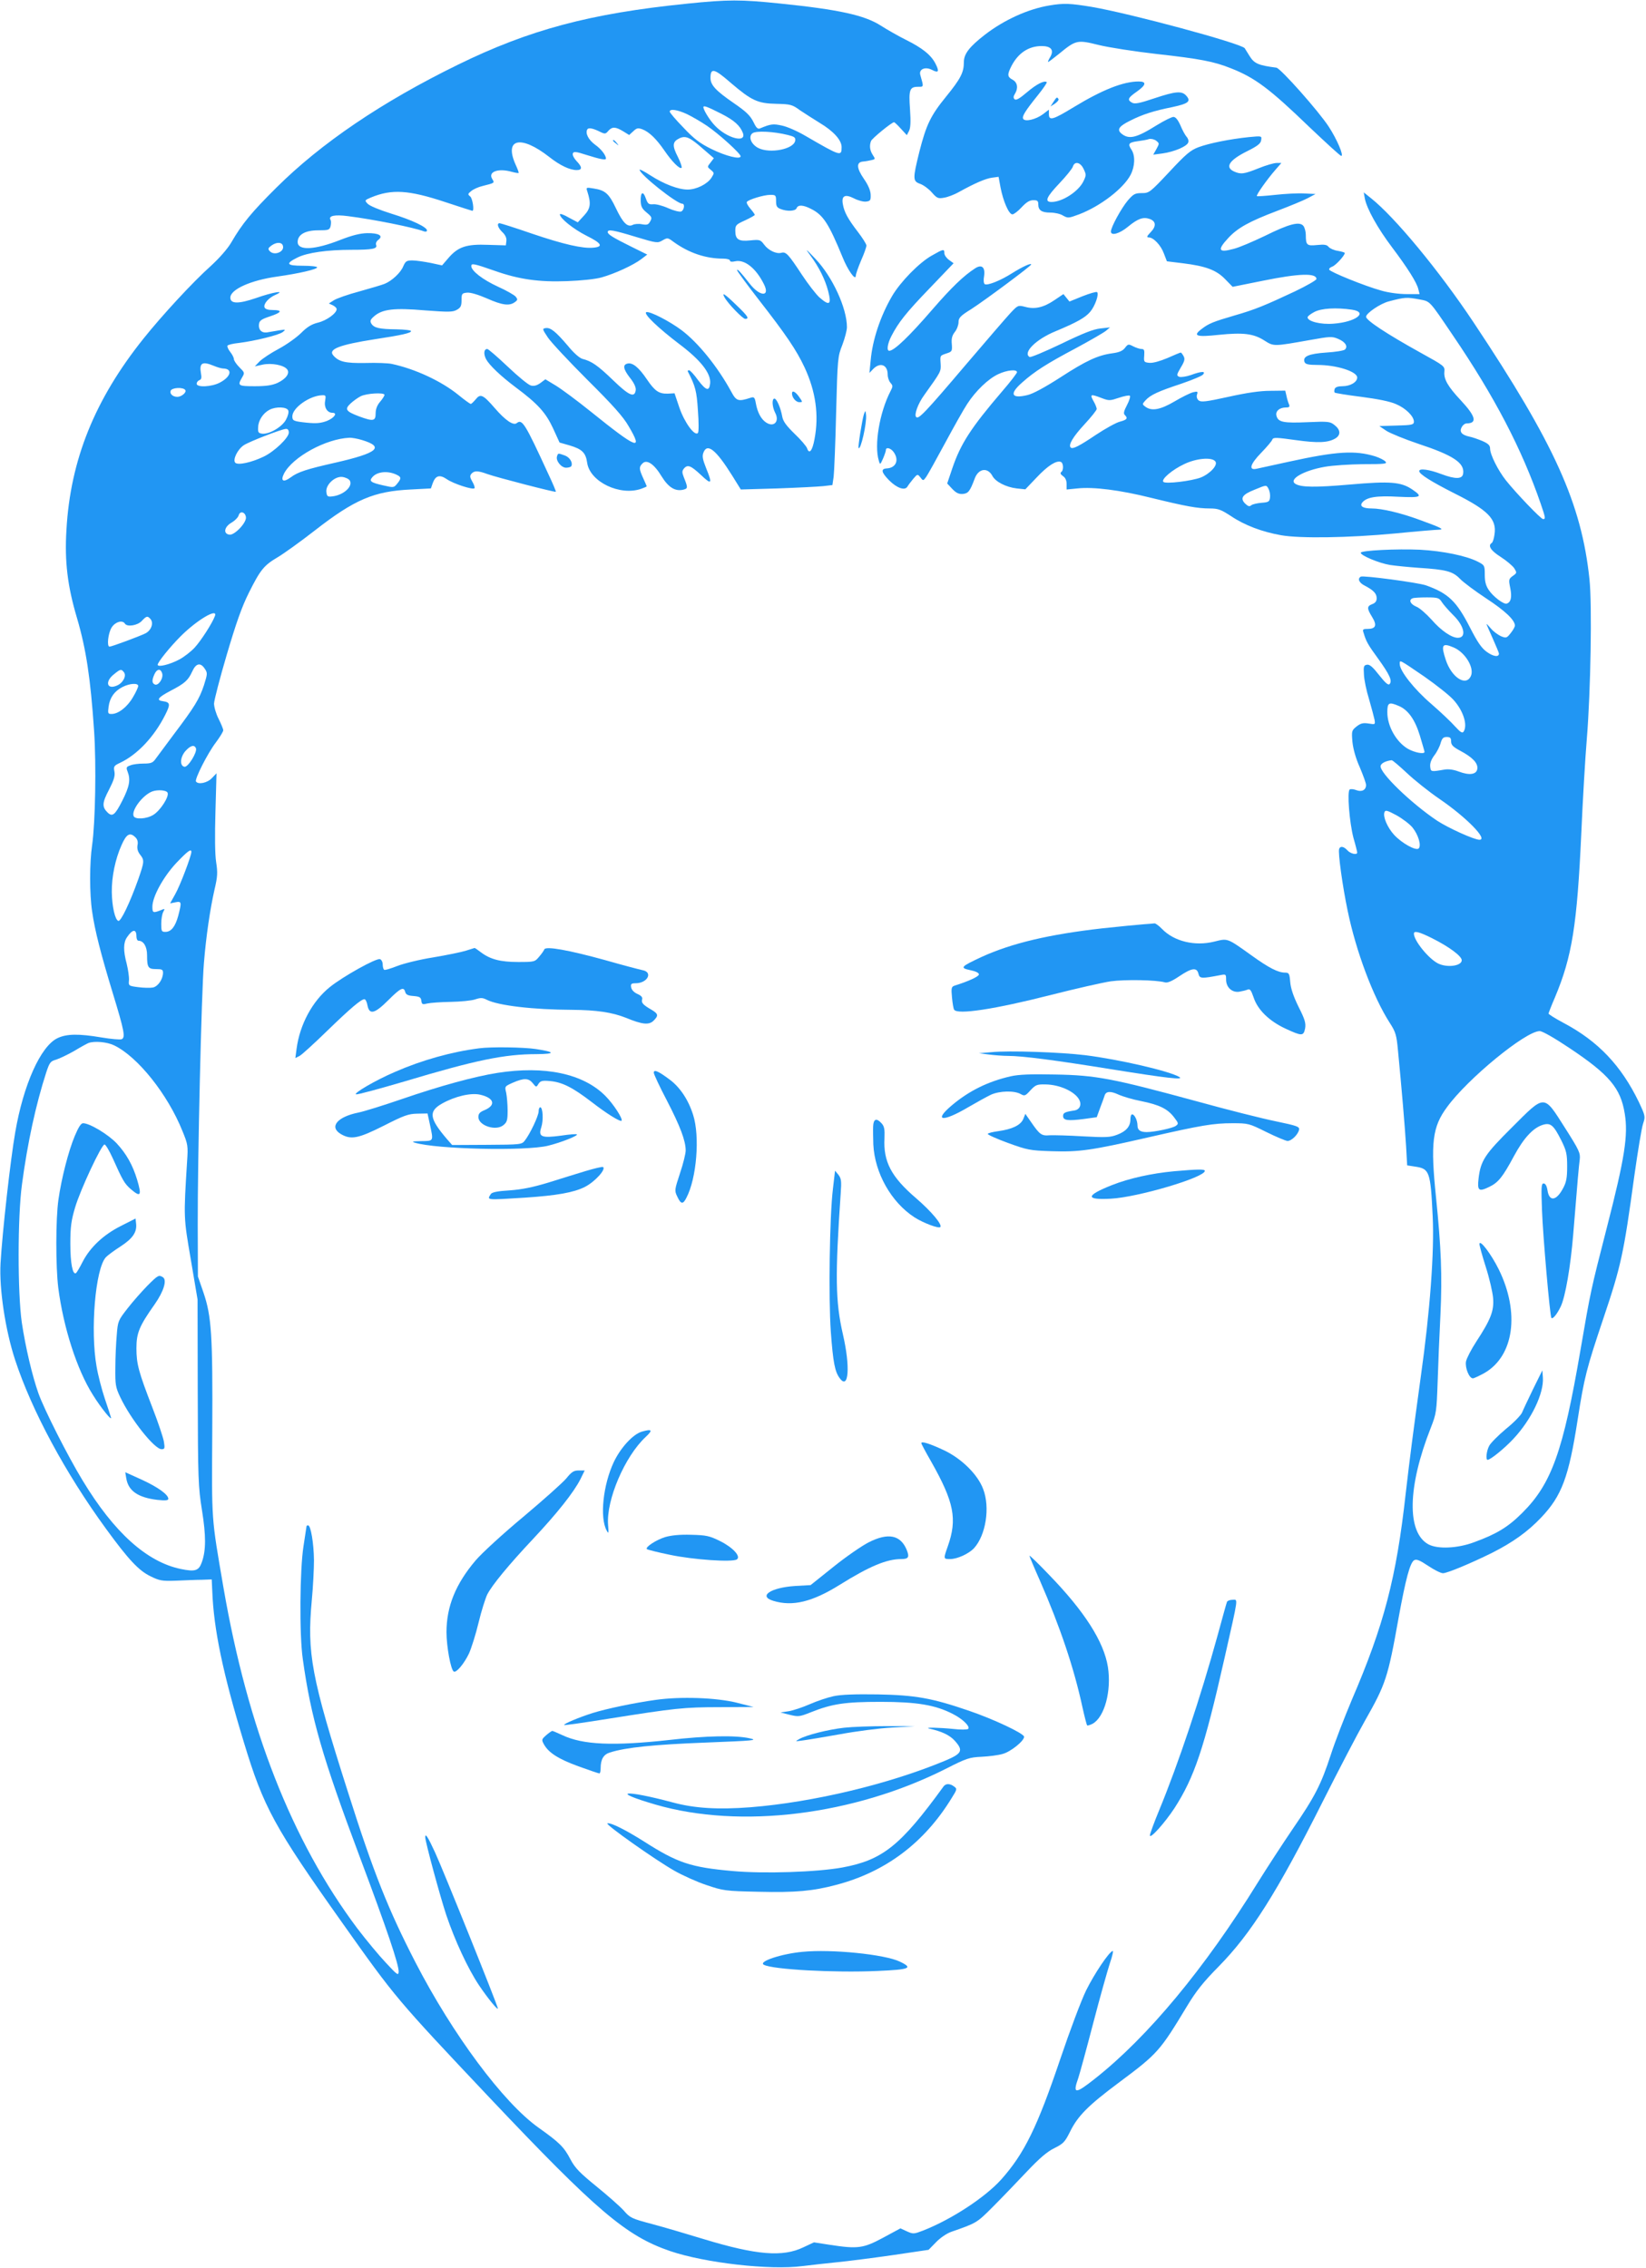 <?xml version="1.0" standalone="no"?>
<!DOCTYPE svg PUBLIC "-//W3C//DTD SVG 20010904//EN"
 "http://www.w3.org/TR/2001/REC-SVG-20010904/DTD/svg10.dtd">
<svg version="1.0" xmlns="http://www.w3.org/2000/svg"
 width="929pt" height="1280pt" viewBox="0 0 929 1280"
 preserveAspectRatio="xMidYMid meet">
<g transform="translate(0,1280) scale(0.1,-0.1)"
fill="#2196f3" stroke="none">
<path d="M3875 12779 c-544 -55 -888 -147 -1290 -344 -429 -210 -773 -443
-1026 -695 -138 -137 -192 -202 -254 -309 -21 -36 -67 -88 -116 -133 -100 -89
-276 -280 -379 -409 -276 -345 -413 -686 -435 -1080 -11 -178 6 -318 60 -499
51 -174 76 -338 96 -635 13 -193 7 -516 -11 -645 -15 -101 -15 -277 0 -375 15
-107 50 -242 116 -459 66 -216 73 -253 50 -262 -9 -3 -59 1 -112 10 -130 22
-198 21 -250 -4 -95 -46 -192 -263 -238 -531 -27 -154 -73 -565 -83 -740 -8
-144 27 -376 82 -544 94 -287 284 -640 514 -955 126 -173 184 -235 250 -267
51 -25 64 -28 146 -25 50 2 115 5 145 5 l55 2 3 -65 c8 -216 60 -465 178 -853
112 -370 172 -479 557 -1022 299 -422 304 -428 826 -981 610 -645 775 -785
1023 -870 197 -67 565 -109 746 -85 48 6 137 16 197 22 61 6 201 24 313 40
l203 30 42 43 c24 25 61 50 87 59 144 50 143 50 235 142 50 50 135 139 190
197 73 77 115 113 156 133 50 25 59 34 88 92 44 90 103 149 276 278 220 164
231 177 385 432 50 83 91 135 178 223 182 185 329 417 587 930 90 179 197 384
238 456 118 208 130 242 191 584 40 219 64 308 87 323 13 8 31 1 79 -31 34
-23 72 -42 84 -42 24 0 158 56 277 115 117 59 201 119 277 199 117 123 156
229 206 551 38 244 50 289 146 575 99 294 114 362 174 802 20 142 42 275 50
297 13 39 12 43 -25 122 -99 204 -229 342 -424 445 -47 25 -85 49 -85 53 0 3
16 45 36 91 97 231 125 407 149 930 8 184 22 423 31 530 22 268 30 758 15 900
-45 427 -196 762 -654 1450 -195 293 -446 596 -580 702 l-40 32 6 -34 c11 -58
73 -169 153 -275 88 -117 140 -199 149 -237 l7 -28 -74 0 c-42 0 -103 8 -143
20 -91 25 -288 105 -293 118 -2 6 6 13 17 17 19 6 71 63 71 77 0 3 -17 8 -39
12 -21 3 -44 13 -52 22 -10 13 -25 15 -65 11 -58 -6 -64 -1 -64 57 0 18 -6 40
-13 50 -21 28 -80 13 -219 -56 -67 -32 -146 -66 -176 -73 -85 -23 -93 -7 -31
60 54 59 120 95 278 155 71 27 149 59 173 72 l43 23 -65 3 c-36 2 -109 -2
-163 -8 -55 -6 -101 -9 -103 -7 -6 5 57 94 105 149 l33 38 -27 0 c-15 0 -60
-13 -102 -30 -82 -33 -100 -35 -138 -18 -53 24 -28 64 75 115 58 29 76 43 78
62 4 24 4 24 -70 17 -105 -11 -222 -34 -284 -57 -45 -17 -71 -39 -165 -140
-109 -116 -113 -119 -155 -119 -38 0 -47 -5 -79 -42 -36 -43 -95 -150 -95
-175 0 -26 49 -12 96 27 56 46 86 57 123 44 36 -13 38 -41 5 -75 -21 -22 -24
-29 -11 -29 27 0 69 -44 86 -91 l17 -44 90 -11 c129 -16 189 -38 239 -90 l42
-43 169 34 c206 42 304 45 304 10 0 -6 -55 -38 -122 -70 -166 -78 -226 -103
-338 -135 -123 -36 -148 -46 -188 -77 -52 -39 -31 -47 97 -33 138 14 196 7
257 -32 54 -34 50 -34 259 3 112 20 123 21 158 6 40 -17 56 -42 38 -60 -6 -6
-54 -14 -106 -17 -100 -7 -134 -22 -122 -54 5 -12 22 -16 74 -16 106 0 223
-37 223 -71 0 -26 -39 -49 -83 -49 -25 0 -40 -5 -44 -15 -3 -9 -3 -18 0 -21 3
-3 70 -14 150 -24 92 -12 163 -26 196 -41 55 -23 101 -69 101 -99 0 -17 -10
-20 -97 -22 l-98 -3 40 -27 c22 -14 103 -47 180 -73 197 -65 262 -108 253
-168 -4 -32 -43 -33 -123 -3 -68 26 -125 34 -125 17 0 -17 67 -59 197 -125
192 -96 241 -146 228 -232 -3 -24 -10 -46 -16 -49 -23 -15 -5 -43 50 -78 33
-21 67 -50 77 -64 16 -26 16 -27 -8 -44 -23 -17 -24 -21 -14 -69 10 -51 4 -79
-20 -87 -17 -6 -77 40 -101 76 -17 25 -23 48 -23 87 0 52 -1 54 -40 74 -65 33
-197 60 -325 67 -131 6 -335 -4 -335 -17 0 -16 104 -59 165 -69 33 -5 105 -12
160 -16 158 -10 194 -20 235 -62 19 -20 85 -69 147 -110 107 -70 163 -123 163
-154 0 -8 -11 -27 -24 -43 -22 -28 -25 -29 -55 -17 -17 8 -43 27 -56 43 -14
16 -25 28 -25 25 0 -2 16 -39 35 -81 19 -43 35 -81 35 -85 0 -22 -32 -17 -68
9 -30 21 -53 55 -96 139 -76 148 -122 192 -248 237 -47 16 -355 57 -368 49
-20 -12 -9 -35 23 -51 48 -25 67 -44 67 -71 0 -16 -8 -27 -25 -33 -31 -12 -31
-24 0 -74 28 -46 20 -66 -27 -66 -26 0 -29 -3 -22 -22 15 -50 24 -66 83 -147
64 -89 81 -125 63 -143 -7 -7 -25 9 -58 51 -35 45 -53 61 -68 59 -19 -3 -21
-9 -18 -55 1 -29 14 -92 29 -140 14 -49 28 -101 31 -116 4 -27 4 -27 -34 -21
-31 5 -45 1 -68 -17 -27 -22 -28 -25 -23 -86 4 -40 19 -94 42 -145 19 -45 35
-89 35 -99 0 -28 -24 -41 -55 -29 -15 6 -31 7 -37 4 -16 -10 -2 -186 21 -274
12 -41 21 -78 21 -82 0 -16 -38 -7 -55 12 -21 23 -41 26 -47 8 -7 -20 19 -210
48 -348 47 -229 144 -488 238 -634 33 -51 38 -68 46 -154 20 -205 40 -441 46
-543 l6 -107 45 -7 c81 -12 87 -27 99 -280 10 -198 -15 -537 -67 -905 -44
-321 -60 -443 -85 -658 -53 -479 -123 -745 -304 -1166 -42 -100 -96 -239 -119
-311 -55 -168 -89 -235 -216 -420 -57 -84 -145 -219 -196 -301 -299 -484 -621
-872 -919 -1107 -112 -89 -127 -88 -94 4 8 24 46 163 84 309 38 146 81 298 94
338 14 40 21 72 16 70 -22 -7 -104 -130 -150 -223 -27 -55 -92 -228 -145 -385
-131 -388 -204 -536 -334 -682 -92 -102 -280 -225 -440 -288 -52 -20 -57 -21
-92 -5 l-37 17 -98 -53 c-112 -60 -142 -64 -300 -40 l-90 14 -60 -28 c-116
-56 -265 -44 -561 46 -92 28 -223 67 -291 85 -117 31 -126 35 -162 77 -22 24
-91 85 -154 136 -92 75 -120 103 -145 150 -38 73 -63 97 -181 181 -199 141
-485 526 -696 935 -152 295 -236 505 -378 953 -210 658 -234 790 -206 1092 7
74 12 175 12 223 -1 96 -18 197 -33 197 -5 0 -9 -2 -9 -5 0 -2 -8 -53 -17
-112 -21 -132 -24 -501 -4 -638 46 -331 112 -558 321 -1115 156 -416 220 -606
220 -649 -1 -24 -8 -19 -71 49 -39 41 -112 129 -163 196 -369 493 -618 1129
-755 1924 -69 403 -66 362 -63 880 3 543 -4 651 -50 785 l-31 90 -1 290 c-1
368 21 1321 35 1480 12 150 35 305 60 415 17 72 18 95 9 153 -7 44 -8 149 -4
286 l6 216 -26 -27 c-26 -28 -78 -38 -90 -19 -8 13 66 160 113 221 22 30 41
60 41 68 0 7 -12 36 -26 64 -15 29 -26 68 -26 87 1 20 33 144 72 276 53 179
84 268 125 350 65 130 85 154 163 200 32 19 126 86 208 150 226 176 334 222
543 232 l113 6 10 29 c16 44 39 51 80 23 38 -26 146 -61 156 -51 3 4 -2 20
-12 37 -14 24 -15 33 -6 44 16 19 37 19 91 -1 53 -19 382 -104 386 -100 2 2
-17 47 -43 102 -131 285 -147 310 -177 286 -19 -16 -64 14 -126 86 -65 75 -80
81 -106 48 -12 -14 -24 -26 -28 -26 -4 0 -35 22 -69 50 -97 79 -246 148 -378
176 -19 4 -85 7 -147 5 -115 -2 -152 7 -183 44 -28 34 37 59 235 90 151 23
205 35 205 46 0 5 -37 9 -82 10 -97 1 -127 8 -142 32 -9 15 -6 23 16 42 46 40
113 48 286 33 134 -10 157 -10 180 3 22 12 27 22 27 55 0 36 2 39 31 42 19 2
62 -11 111 -32 87 -39 128 -44 158 -22 17 12 18 16 5 32 -8 9 -53 35 -100 56
-85 39 -150 89 -150 116 0 17 13 15 133 -27 136 -48 249 -64 407 -58 81 3 159
11 195 21 75 21 179 69 224 103 l34 26 -89 44 c-105 52 -134 70 -134 83 0 17
30 12 158 -27 119 -36 124 -36 151 -20 28 16 30 16 62 -8 87 -63 182 -95 281
-95 21 0 38 -5 38 -11 0 -7 11 -8 29 -4 53 12 117 -38 162 -128 38 -74 -22
-73 -80 2 -48 61 -70 86 -71 76 0 -5 55 -80 121 -165 155 -199 213 -284 260
-384 63 -136 82 -269 56 -405 -12 -66 -30 -88 -42 -51 -4 11 -35 48 -70 81
-47 46 -65 70 -70 97 -9 51 -32 102 -44 102 -16 0 -13 -47 4 -80 26 -49 -7
-84 -51 -55 -28 18 -49 57 -58 108 -6 34 -10 38 -29 32 -71 -23 -81 -20 -111
36 -76 139 -185 274 -279 345 -68 51 -179 108 -199 102 -20 -7 66 -89 187
-181 121 -91 178 -165 173 -221 -5 -47 -23 -41 -68 18 -22 31 -45 56 -51 56
-6 0 -9 -3 -7 -7 43 -83 50 -110 57 -221 5 -64 5 -121 0 -126 -18 -20 -75 58
-104 141 l-28 83 -36 -2 c-52 -2 -75 14 -121 82 -44 65 -79 94 -107 88 -30 -6
-26 -31 12 -80 24 -30 35 -55 33 -70 -6 -45 -37 -32 -127 55 -88 85 -122 108
-173 121 -16 4 -49 32 -83 74 -69 81 -98 104 -125 100 -20 -3 -20 -5 12 -53
18 -27 119 -135 224 -240 142 -141 202 -208 232 -261 84 -142 49 -129 -213 82
-77 62 -166 128 -199 148 l-58 35 -28 -21 c-20 -14 -36 -19 -54 -14 -14 3 -72
51 -130 106 -58 55 -110 100 -116 100 -19 0 -22 -27 -7 -57 19 -35 82 -95 167
-159 125 -93 170 -143 211 -231 l37 -81 56 -16 c71 -21 92 -41 100 -99 16
-107 185 -188 305 -146 17 6 31 12 31 14 0 1 -9 22 -20 46 -24 53 -24 63 -4
83 24 25 66 -3 108 -73 39 -63 77 -86 123 -75 26 7 26 11 2 71 -10 26 -10 34
0 47 21 26 39 19 97 -35 61 -58 66 -51 29 39 -19 48 -23 67 -15 87 21 56 70
18 162 -129 l49 -79 207 6 c114 4 230 10 259 13 l51 6 7 47 c3 25 10 188 14
361 8 308 9 317 35 383 14 37 26 82 26 100 0 108 -82 285 -177 385 -58 61 -61
63 -28 18 48 -65 82 -134 99 -199 20 -77 8 -86 -49 -36 -19 17 -64 75 -99 128
-77 117 -90 131 -116 124 -29 -8 -74 14 -98 47 -20 27 -25 28 -77 23 -66 -7
-85 5 -85 54 0 32 4 36 55 59 30 14 55 28 55 31 0 3 -11 19 -25 35 -14 16 -23
33 -20 38 8 13 96 40 132 40 31 0 33 -2 33 -35 0 -29 5 -37 26 -45 38 -15 84
-12 90 5 8 20 37 19 83 -5 67 -34 98 -81 176 -271 30 -75 74 -136 75 -106 0
10 14 49 30 87 17 38 30 75 30 84 0 8 -22 43 -49 78 -56 73 -76 110 -84 155
-9 48 12 59 63 33 23 -12 54 -20 68 -18 24 3 27 7 26 39 -1 23 -13 53 -38 89
-42 61 -44 94 -6 98 14 1 36 5 48 8 23 5 23 6 8 29 -17 26 -20 53 -10 79 6 15
117 106 130 106 3 0 20 -16 38 -36 l34 -37 12 23 c9 17 11 51 6 123 -8 111 -2
127 46 127 32 0 32 -3 12 67 -9 32 27 48 65 29 38 -20 44 -11 21 34 -25 50
-76 90 -169 136 -42 21 -105 57 -141 80 -91 58 -235 90 -568 124 -223 23 -290
23 -527 -1z m251 -448 c115 -98 150 -115 255 -117 81 -2 90 -4 135 -37 27 -18
77 -50 111 -71 77 -46 123 -97 123 -136 0 -54 -4 -53 -204 63 -44 26 -103 52
-132 58 -50 11 -63 10 -125 -16 -13 -5 -22 5 -38 39 -18 35 -41 57 -111 105
-100 69 -130 101 -130 141 0 59 21 54 116 -29z m-57 -172 c75 -38 108 -68 124
-110 21 -59 -92 -29 -159 43 -28 29 -64 87 -64 103 0 11 20 4 99 -36z m-192
-3 c29 -14 79 -43 113 -66 68 -46 190 -157 190 -172 0 -20 -84 1 -165 41 -65
32 -98 57 -158 121 -43 44 -77 84 -77 90 0 17 43 11 97 -14z m-486 -102 c23
-11 28 -10 42 7 22 25 41 24 84 -2 l34 -21 23 21 c20 19 27 20 52 11 38 -15
78 -53 124 -120 43 -63 87 -107 97 -97 3 4 -6 31 -21 61 -33 64 -31 86 8 105
36 17 59 7 136 -61 l59 -51 -19 -25 c-19 -24 -19 -24 2 -41 20 -17 20 -18 3
-45 -24 -36 -85 -66 -134 -66 -53 0 -134 31 -210 80 -34 22 -61 36 -61 32 0
-26 209 -192 241 -192 16 0 10 -38 -7 -44 -9 -3 -42 5 -73 19 -31 14 -69 24
-85 22 -25 -2 -30 3 -41 33 -15 44 -30 37 -29 -14 1 -31 7 -44 34 -66 29 -24
31 -29 20 -49 -10 -19 -17 -22 -46 -17 -18 4 -42 2 -52 -3 -30 -16 -56 10 -96
94 -39 82 -60 101 -125 111 -43 7 -44 7 -36 -17 22 -69 18 -96 -19 -136 l-35
-38 -51 27 c-27 16 -50 24 -50 18 0 -22 76 -83 151 -121 85 -42 96 -62 38 -67
-59 -6 -166 18 -346 79 -95 33 -178 59 -183 59 -18 0 -10 -26 15 -50 17 -16
25 -33 23 -50 l-3 -25 -100 3 c-122 5 -169 -11 -223 -73 l-37 -43 -65 14 c-36
7 -82 14 -102 14 -33 0 -39 -4 -52 -33 -14 -36 -65 -83 -105 -99 -14 -6 -79
-25 -143 -43 -64 -17 -129 -40 -144 -50 l-28 -18 22 -10 c12 -6 22 -15 22 -22
0 -23 -56 -64 -105 -76 -37 -9 -62 -25 -95 -58 -25 -25 -82 -66 -127 -90 -45
-24 -93 -56 -108 -71 l-27 -28 45 10 c50 10 117 -2 137 -26 18 -22 -5 -54 -53
-77 -31 -14 -65 -19 -129 -19 -94 0 -99 3 -72 49 16 27 15 28 -15 58 -17 17
-31 38 -31 46 0 8 -9 26 -21 41 -11 14 -18 30 -15 35 3 5 32 12 63 15 90 11
229 45 249 62 18 14 16 15 -16 10 -19 -3 -49 -8 -66 -11 -36 -8 -57 12 -52 47
2 18 15 27 61 42 67 22 74 36 17 36 -27 0 -43 5 -47 15 -7 20 23 54 62 71 63
28 -16 15 -109 -18 -99 -34 -146 -34 -146 2 0 46 114 98 265 119 121 17 225
41 225 52 0 5 -36 9 -81 9 -93 0 -100 12 -29 47 55 27 168 43 303 43 120 0
148 6 140 27 -4 9 2 22 12 29 31 23 3 39 -63 38 -40 -1 -84 -12 -151 -38 -144
-57 -241 -62 -241 -12 0 42 43 66 116 66 59 0 64 2 70 24 3 14 3 29 0 34 -15
24 22 32 98 22 143 -18 372 -64 429 -86 9 -3 17 -1 17 5 0 19 -84 59 -201 95
-67 21 -123 44 -134 56 -18 19 -17 20 18 35 118 49 213 43 421 -26 82 -27 150
-49 152 -49 12 0 1 70 -12 81 -15 12 -14 15 6 31 12 10 41 23 63 28 71 18 69
17 55 40 -25 41 35 62 111 40 19 -5 36 -8 38 -6 2 2 -6 23 -17 47 -66 147 29
169 190 43 61 -48 116 -74 155 -74 32 0 32 17 -1 51 -15 16 -24 34 -21 43 5
12 17 11 82 -10 73 -23 105 -29 105 -19 0 19 -28 55 -61 78 -38 28 -57 65 -44
87 7 11 33 6 76 -16z m1056 -16 c36 -9 44 -14 41 -32 -7 -48 -143 -75 -209
-41 -40 21 -57 64 -32 83 20 15 121 10 200 -10z m-2851 -623 c14 -36 -50 -62
-75 -31 -10 11 -7 17 11 30 28 20 57 20 64 1z m6415 -305 c62 -12 53 -2 187
-200 237 -348 392 -646 498 -954 27 -79 28 -86 13 -86 -12 0 -151 145 -210
219 -44 56 -89 145 -89 179 0 18 -10 28 -44 43 -24 10 -58 22 -75 25 -41 9
-56 27 -41 53 6 12 18 21 28 21 61 1 51 40 -33 130 -74 79 -97 120 -93 162 3
31 0 33 -134 107 -191 106 -308 183 -308 203 0 20 81 75 129 87 91 24 101 24
172 11z m-381 -58 c95 -14 22 -70 -104 -79 -72 -6 -146 13 -146 36 0 6 17 19
38 30 39 21 123 26 212 13z m-6423 -317 c19 -8 43 -15 52 -15 56 -1 45 -47
-19 -80 -46 -24 -130 -28 -130 -6 0 8 7 17 15 20 12 4 14 14 9 40 -10 58 8 68
73 41z m-161 -137 c8 -13 -22 -38 -45 -38 -26 0 -44 17 -38 34 7 19 72 22 83
4z m1124 -27 c0 -5 -11 -23 -25 -39 -17 -20 -25 -42 -25 -66 0 -43 -13 -46
-94 -16 -74 28 -82 40 -48 72 15 14 41 33 57 41 32 17 135 23 135 8z m-335
-34 c-7 -36 12 -67 41 -67 31 0 11 -29 -31 -46 -35 -13 -60 -15 -112 -10 -77
8 -83 11 -83 36 0 48 98 117 168 119 21 1 22 -2 17 -32z m-208 -54 c4 -9 -2
-32 -13 -52 -22 -41 -94 -83 -134 -79 -22 3 -25 8 -23 37 1 39 29 80 64 98 36
19 98 17 106 -4z m3 -125 c0 -29 -83 -108 -143 -136 -69 -33 -144 -49 -159
-34 -16 16 12 75 48 99 30 20 210 90 237 92 11 1 17 -6 17 -21z m414 -42 c128
-39 87 -73 -149 -127 -164 -37 -214 -53 -255 -84 -41 -30 -58 -20 -37 22 49
94 236 196 368 202 14 1 47 -5 73 -13z m199 -198 c22 -11 22 -20 -2 -49 -18
-22 -20 -22 -77 -9 -71 16 -82 24 -63 46 27 33 91 39 142 12z m-269 -30 c20
-33 -35 -83 -99 -90 -26 -3 -30 0 -33 25 -5 40 47 89 89 85 18 -2 37 -11 43
-20z m-586 -207 c5 -30 -64 -103 -93 -99 -36 5 -30 43 10 67 21 12 39 31 42
42 7 27 37 20 41 -10z m6750 -480 c9 -14 38 -47 63 -72 64 -62 78 -129 27
-129 -35 0 -94 40 -148 102 -30 33 -68 67 -87 74 -33 14 -44 38 -20 47 6 3 43
5 80 5 63 0 70 -3 85 -27z m-6925 -78 c-15 -41 -79 -140 -114 -178 -21 -23
-60 -53 -86 -67 -54 -29 -123 -46 -123 -30 0 14 69 100 130 161 92 92 211 162
193 114z m-363 -18 c18 -22 4 -63 -29 -80 -32 -16 -190 -75 -203 -75 -16 0 -8
76 12 108 20 32 61 44 75 22 12 -20 71 -11 95 15 27 29 33 30 50 10z m7353
-159 c68 -28 122 -120 97 -165 -29 -56 -108 -3 -140 94 -28 85 -21 98 43 71z
m-164 -165 c67 -47 142 -106 165 -132 55 -61 80 -141 57 -178 -7 -11 -17 -6
-48 28 -21 24 -81 81 -134 127 -97 83 -179 187 -179 226 0 25 -6 28 139 -71z
m-6883 44 c16 -24 15 -29 -5 -93 -26 -78 -53 -122 -170 -277 -47 -63 -94 -126
-104 -140 -15 -21 -26 -25 -67 -25 -27 0 -60 -4 -74 -10 -23 -8 -25 -12 -16
-35 18 -46 11 -84 -30 -165 -41 -81 -56 -93 -84 -65 -31 31 -29 55 9 127 28
55 35 78 31 102 -6 30 -3 34 31 50 98 46 193 147 255 270 31 61 29 72 -12 78
-40 5 -29 21 41 58 83 43 101 60 124 110 21 47 47 52 71 15z m-457 -19 c17
-20 -5 -62 -40 -76 -56 -24 -68 23 -16 64 37 30 41 31 56 12z m216 -6 c9 -27
-20 -71 -40 -64 -18 7 -19 24 -3 59 14 30 34 33 43 5z m-135 -72 c0 -7 -13
-36 -30 -64 -31 -54 -82 -94 -120 -94 -21 0 -22 3 -17 42 7 51 33 87 78 110
40 21 89 24 89 6z m7113 -112 c54 -22 93 -77 121 -169 14 -47 26 -88 26 -91 0
-15 -57 -4 -95 18 -65 39 -115 127 -115 206 0 54 9 59 63 36z m297 -201 c0
-20 11 -31 52 -53 68 -36 100 -69 96 -101 -4 -33 -44 -39 -105 -16 -29 11 -57
15 -81 11 -76 -13 -77 -13 -80 17 -2 19 6 40 23 63 15 19 31 51 36 70 8 27 15
34 34 34 20 0 25 -5 25 -25z m-7084 -39 c8 -22 -45 -108 -65 -104 -27 5 -25
52 4 87 29 33 52 40 61 17z m6833 -138 c42 -40 126 -107 186 -148 152 -104
275 -230 225 -230 -30 0 -175 66 -238 107 -148 99 -327 272 -320 310 3 15 29
28 62 32 5 1 43 -32 85 -71z m-6993 -113 c9 -22 -41 -100 -80 -124 -38 -24
-104 -28 -112 -7 -13 33 52 119 106 139 31 11 81 7 86 -8z m7027 -197 c32 -40
50 -101 34 -117 -15 -15 -96 30 -139 77 -38 42 -64 103 -54 128 5 13 16 10 68
-18 34 -19 75 -50 91 -70z m-7208 -55 c11 -11 15 -26 11 -44 -3 -18 1 -35 14
-52 26 -33 25 -40 -10 -141 -47 -132 -98 -238 -112 -234 -19 6 -36 83 -37 163
-1 87 20 187 55 265 28 64 48 74 79 43z m315 -82 c0 -22 -64 -191 -91 -238
l-29 -52 30 6 c35 7 36 2 16 -76 -17 -62 -40 -91 -73 -91 -21 0 -23 4 -23 46
0 25 5 55 11 66 10 19 9 20 -7 13 -50 -20 -54 -19 -54 17 0 56 61 168 135 247
64 67 85 83 85 62z m-310 -477 c0 -13 5 -24 12 -24 28 0 48 -33 48 -81 0 -70
6 -79 51 -79 33 0 39 -3 39 -20 0 -37 -28 -78 -57 -84 -16 -3 -53 -2 -83 2
-55 7 -55 8 -52 40 1 18 -5 59 -13 92 -20 75 -19 120 2 150 31 46 53 48 53 4z
m7313 -10 c96 -48 167 -101 167 -124 0 -33 -85 -44 -136 -17 -53 28 -134 128
-134 167 0 18 29 11 103 -26z m777 -621 c223 -149 287 -225 310 -369 20 -121
0 -250 -100 -639 -92 -359 -92 -358 -150 -696 -98 -572 -163 -754 -329 -919
-80 -80 -145 -119 -271 -165 -93 -35 -206 -40 -258 -12 -123 67 -118 325 13
657 32 82 33 92 39 260 3 96 10 269 16 384 10 218 4 369 -25 656 -32 309 -21
399 62 511 117 161 444 429 523 429 15 0 82 -38 170 -97z m-8217 17 c133 -63
304 -277 387 -485 30 -73 32 -83 26 -169 -20 -323 -20 -316 21 -556 l38 -225
1 -525 c1 -490 3 -534 24 -665 23 -143 23 -227 -1 -293 -17 -48 -37 -55 -119
-38 -192 40 -377 207 -554 500 -84 138 -216 399 -249 491 -35 99 -73 260 -94
400 -24 168 -24 596 1 780 31 233 78 450 137 632 19 57 24 63 56 72 19 6 65
28 102 49 36 22 73 42 81 45 33 12 103 6 143 -13z"/>
<path d="M3460 12006 c0 -2 8 -10 18 -17 15 -13 16 -12 3 4 -13 16 -21 21 -21
13z"/>
<path d="M8533 6436 c-153 -152 -176 -187 -188 -288 -8 -69 1 -76 59 -48 52
25 76 54 141 175 54 100 106 157 160 175 46 15 63 1 108 -89 28 -57 32 -75 32
-146 0 -64 -5 -89 -23 -122 -38 -72 -78 -77 -88 -12 -4 26 -12 39 -22 39 -13
0 -14 -20 -9 -152 5 -143 45 -598 53 -607 8 -9 33 23 53 65 26 55 55 224 70
404 26 323 32 387 37 425 4 37 -2 51 -84 180 -121 190 -110 190 -299 1z"/>
<path d="M8350 5778 c0 -9 16 -67 36 -130 20 -62 38 -141 41 -174 6 -72 -12
-120 -95 -247 -28 -43 -54 -93 -58 -112 -6 -36 18 -95 39 -95 6 0 36 14 65 30
167 96 201 341 81 585 -42 85 -108 173 -109 143z"/>
<path d="M8653 4960 c-28 -58 -56 -117 -62 -132 -5 -14 -46 -57 -91 -93 -44
-37 -87 -80 -95 -96 -15 -27 -21 -79 -9 -79 16 0 97 66 146 119 102 109 172
257 166 345 l-3 41 -52 -105z"/>
<path d="M422 6388 c-36 -86 -75 -239 -92 -358 -16 -110 -16 -379 -1 -500 29
-223 105 -461 195 -603 45 -73 111 -154 102 -127 -2 8 -18 57 -35 107 -17 51
-38 132 -46 180 -36 203 -7 550 52 616 10 11 48 39 84 62 69 45 93 81 87 130
l-3 27 -83 -42 c-99 -50 -174 -121 -216 -203 -16 -32 -33 -60 -37 -63 -19 -12
-32 56 -32 166 0 95 5 131 27 205 30 101 149 355 166 355 6 0 27 -35 46 -77
56 -125 66 -143 101 -174 57 -49 64 -39 37 52 -25 83 -61 147 -116 206 -49 51
-152 113 -189 113 -12 0 -26 -22 -47 -72z"/>
<path d="M832 5543 c-31 -32 -82 -89 -112 -128 -53 -68 -55 -72 -61 -150 -4
-44 -8 -127 -8 -185 -1 -96 1 -110 28 -167 60 -126 193 -293 233 -293 18 0 19
5 13 43 -4 23 -33 110 -65 192 -78 202 -90 246 -90 335 0 86 16 125 103 248
51 73 71 137 46 153 -23 14 -27 12 -87 -48z"/>
<path d="M713 4454 c12 -70 67 -107 175 -120 46 -5 62 -3 62 6 0 24 -59 66
-150 108 l-93 42 6 -36z"/>
<path d="M5922 12769 c-120 -20 -254 -81 -362 -164 -89 -69 -120 -109 -120
-156 0 -58 -18 -93 -100 -194 -88 -108 -112 -159 -151 -311 -38 -154 -38 -167
5 -182 19 -7 49 -29 66 -49 28 -32 35 -35 68 -29 20 3 57 17 82 31 92 51 152
77 189 82 l37 5 11 -60 c15 -78 47 -152 67 -152 8 0 32 18 52 40 27 29 45 40
66 40 23 0 28 -4 28 -23 0 -34 19 -47 68 -47 24 0 57 -7 72 -17 27 -15 31 -15
90 7 119 45 251 146 291 223 25 48 27 109 5 142 -22 33 -16 41 36 48 24 3 52
8 63 12 11 3 29 -1 40 -9 19 -15 19 -16 2 -47 l-18 -32 53 7 c64 9 136 39 144
61 4 9 0 23 -9 33 -8 9 -24 38 -35 65 -14 31 -27 47 -39 47 -10 0 -52 -21 -93
-46 -118 -74 -159 -83 -202 -47 -25 22 -12 41 51 72 69 35 131 55 240 77 88
19 105 32 76 64 -25 28 -60 25 -180 -15 -83 -28 -110 -33 -125 -25 -29 16 -25
27 25 62 54 38 58 58 12 58 -87 0 -204 -46 -367 -145 -118 -72 -140 -78 -140
-39 l0 25 -34 -26 c-39 -29 -100 -44 -111 -26 -8 14 10 43 83 134 30 37 52 70
50 73 -13 12 -58 -11 -112 -57 -42 -36 -62 -47 -70 -39 -7 7 -7 16 2 30 20 32
15 65 -13 80 -30 16 -31 29 -6 78 38 73 97 112 170 112 53 0 71 -22 49 -61
-10 -16 -15 -29 -12 -29 2 0 30 21 61 46 96 79 103 80 224 50 57 -14 205 -37
329 -51 242 -27 321 -42 416 -80 138 -54 220 -116 446 -334 93 -88 172 -161
178 -161 16 0 -25 95 -70 164 -57 88 -272 330 -296 334 -101 13 -125 23 -151
65 -14 23 -27 43 -28 45 -24 28 -642 195 -863 233 -122 20 -157 22 -240 8z
m194 -923 c15 -31 15 -36 -1 -69 -27 -57 -119 -117 -180 -117 -41 0 -30 27 44
105 38 40 72 82 76 94 10 33 43 26 61 -13z"/>
<path d="M5945 12224 l-16 -25 25 16 c14 10 23 21 20 26 -8 13 -10 12 -29 -17z"/>
<path d="M5260 11358 c-72 -40 -178 -149 -225 -229 -66 -113 -111 -248 -121
-364 l-7 -70 22 23 c39 39 81 23 81 -32 0 -16 7 -37 16 -47 14 -16 14 -20 0
-47 -62 -120 -93 -304 -66 -392 7 -25 8 -24 24 12 9 21 16 42 16 48 0 18 28
11 44 -12 32 -45 13 -89 -39 -92 -35 -2 -31 -22 13 -67 45 -45 90 -60 104 -35
5 9 20 28 33 44 23 27 24 27 40 7 15 -20 16 -20 33 4 9 13 57 99 106 190 49
91 105 191 125 221 48 74 119 142 175 168 48 23 106 29 106 11 0 -5 -37 -54
-83 -107 -178 -208 -235 -297 -282 -435 l-29 -86 29 -31 c22 -23 37 -30 60
-28 30 3 40 16 66 86 21 58 73 66 100 16 17 -33 77 -64 138 -71 l48 -5 64 67
c63 67 111 97 136 88 16 -6 17 -49 2 -58 -6 -5 -3 -13 10 -22 14 -9 21 -25 21
-45 l0 -31 60 6 c91 10 241 -9 417 -53 196 -48 262 -60 331 -60 47 0 63 -6
121 -44 76 -51 174 -88 281 -107 106 -19 381 -15 645 10 121 12 231 21 245 21
35 1 15 11 -106 55 -108 40 -215 65 -272 65 -50 0 -70 13 -53 34 25 30 80 39
204 32 129 -6 140 -1 78 41 -63 43 -125 48 -353 28 -195 -17 -275 -16 -307 4
-40 25 46 75 166 96 43 8 140 14 217 15 120 0 137 2 126 14 -6 8 -33 22 -58
30 -114 35 -217 29 -487 -30 -88 -19 -170 -37 -183 -40 -46 -10 -37 25 25 89
33 34 62 68 64 76 5 13 23 12 131 -3 128 -18 185 -15 226 10 30 19 28 48 -5
74 -26 21 -35 22 -152 17 -136 -6 -166 0 -176 34 -9 27 16 49 53 49 19 0 23 4
17 18 -4 9 -11 31 -14 47 l-7 30 -85 -1 c-57 0 -133 -11 -236 -34 -127 -28
-154 -31 -168 -20 -9 8 -13 20 -9 33 6 17 3 19 -22 13 -16 -4 -63 -27 -105
-52 -80 -47 -129 -56 -164 -30 -19 14 -19 15 0 36 28 31 72 51 202 94 61 21
117 44 123 52 17 20 -9 19 -69 -3 -26 -9 -55 -13 -65 -10 -16 7 -16 11 8 52
22 36 25 49 16 65 -6 11 -13 20 -16 20 -3 0 -37 -14 -75 -31 -43 -18 -82 -29
-102 -27 -30 3 -32 5 -29 41 2 30 0 37 -15 37 -10 0 -31 7 -47 15 -27 14 -29
14 -47 -9 -13 -17 -33 -25 -70 -30 -83 -11 -149 -42 -294 -136 -87 -56 -155
-93 -186 -100 -91 -22 -104 6 -31 70 70 63 141 108 303 194 80 43 156 87 170
98 l24 20 -54 -6 c-40 -4 -98 -27 -222 -87 -92 -44 -173 -78 -178 -74 -40 24
36 100 146 145 122 51 168 77 196 110 28 33 51 100 39 111 -4 4 -41 -7 -82
-23 l-74 -30 -17 21 -17 21 -52 -35 c-61 -41 -110 -52 -164 -37 -40 10 -41 10
-84 -36 -24 -26 -137 -157 -252 -292 -230 -271 -266 -308 -279 -294 -13 12 10
76 46 125 95 133 94 131 92 175 -3 49 -5 46 36 60 28 9 30 13 27 52 -3 31 2
49 17 68 12 15 21 40 21 55 0 25 10 36 73 75 76 49 337 243 337 251 0 10 -48
-12 -106 -48 -67 -43 -141 -72 -156 -63 -6 4 -8 23 -4 44 8 52 -13 70 -51 45
-65 -42 -133 -108 -239 -230 -131 -152 -217 -235 -245 -235 -16 0 -10 40 12
83 40 77 81 130 217 271 l134 140 -26 19 c-14 10 -26 27 -26 38 0 25 -5 24
-70 -13z m958 -805 c42 -16 47 -15 98 2 30 10 57 15 61 11 4 -4 -3 -27 -16
-52 -18 -34 -21 -48 -13 -56 19 -19 14 -27 -27 -38 -21 -5 -82 -39 -135 -74
-95 -64 -132 -83 -143 -72 -15 14 14 62 77 130 39 42 70 81 70 88 -1 7 -7 24
-15 38 -26 46 -22 48 43 23z m641 -357 c17 -20 -28 -69 -81 -91 -52 -20 -199
-38 -212 -25 -14 14 50 69 119 101 67 32 154 40 174 15z m301 -156 c6 -12 10
-33 8 -48 -3 -24 -8 -27 -48 -30 -24 -2 -51 -8 -58 -14 -10 -9 -18 -6 -35 10
-29 30 -15 51 54 78 68 28 66 28 79 4z"/>
<path d="M4089 11122 c18 -34 103 -122 117 -122 25 0 15 16 -50 78 -66 64 -84
75 -67 44z"/>
<path d="M4470 10579 c0 -23 22 -49 41 -49 20 0 20 0 -1 30 -21 30 -40 39 -40
19z"/>
<path d="M4876 10462 c-10 -31 -35 -186 -30 -191 12 -13 47 142 42 187 -3 27
-3 27 -12 4z"/>
<path d="M3144 10225 c-9 -24 23 -65 51 -65 13 0 26 4 29 8 11 19 -8 51 -36
61 -39 14 -38 14 -44 -4z"/>
<path d="M6455 7583 c-27 -2 -133 -12 -234 -23 -300 -34 -511 -84 -680 -161
-120 -56 -125 -62 -65 -75 30 -6 49 -15 49 -24 0 -12 -59 -39 -139 -64 -16 -6
-18 -14 -13 -66 3 -32 8 -63 12 -69 18 -30 229 2 550 84 138 35 288 69 334 76
80 11 258 8 306 -6 14 -4 40 7 80 34 71 48 100 52 109 15 7 -28 15 -29 124 -8
31 6 32 5 32 -25 0 -44 33 -74 73 -69 18 3 39 8 48 12 14 6 20 -3 34 -43 23
-71 88 -134 180 -177 93 -43 102 -43 111 1 5 30 -1 51 -37 122 -29 59 -44 104
-47 140 -4 48 -7 53 -29 53 -39 0 -91 26 -192 99 -137 98 -131 95 -208 76
-109 -27 -226 1 -294 71 -18 19 -38 33 -43 32 -6 -1 -33 -3 -61 -5z"/>
<path d="M2630 7434 c-25 -8 -108 -25 -185 -38 -77 -12 -169 -35 -204 -49 -36
-14 -68 -24 -73 -21 -4 3 -8 16 -8 30 0 14 -7 27 -15 30 -20 8 -210 -98 -284
-158 -98 -79 -169 -211 -187 -347 l-7 -53 24 12 c13 7 82 70 154 140 132 128
193 180 212 180 6 0 14 -16 17 -35 11 -55 41 -47 118 30 69 69 87 77 95 46 4
-15 15 -21 47 -23 34 -3 42 -7 44 -27 3 -21 7 -22 35 -15 18 4 77 8 132 9 55
1 117 7 137 14 30 10 42 10 65 -2 65 -33 261 -56 483 -57 136 -1 225 -14 303
-45 92 -38 130 -42 156 -16 28 28 27 38 -11 61 -49 28 -59 40 -54 58 4 12 -4
22 -27 32 -20 9 -33 24 -35 38 -3 18 1 22 25 22 68 0 100 63 39 74 -19 4 -114
29 -212 57 -203 56 -335 80 -342 60 -2 -6 -15 -25 -29 -41 -24 -29 -27 -30
-118 -30 -101 0 -158 15 -211 55 -18 14 -34 25 -36 24 -2 -1 -23 -7 -48 -15z"/>
<path d="M2705 6883 c-157 -20 -324 -67 -475 -133 -108 -46 -240 -123 -220
-127 9 -2 130 31 270 72 407 122 567 155 750 155 107 1 105 12 -7 29 -68 10
-251 13 -318 4z"/>
<path d="M5595 6861 l-70 -6 55 -7 c30 -4 80 -8 110 -8 79 0 264 -24 580 -75
318 -51 415 -62 386 -44 -54 33 -339 99 -531 123 -140 17 -429 27 -530 17z"/>
<path d="M2807 6744 c-128 -20 -325 -74 -537 -147 -102 -35 -213 -70 -248 -77
-118 -24 -165 -80 -100 -120 58 -35 99 -27 244 46 114 58 139 67 189 68 l58 1
13 -60 c21 -98 23 -95 -48 -96 -49 -1 -57 -3 -36 -9 122 -37 626 -48 751 -17
74 18 171 57 163 64 -3 3 -43 0 -89 -7 -111 -15 -130 -7 -112 47 13 40 9 113
-6 113 -5 0 -9 -11 -9 -23 0 -25 -48 -127 -78 -165 -17 -22 -22 -23 -214 -24
l-196 -1 -29 33 c-100 117 -106 157 -28 201 73 41 163 62 215 50 79 -18 91
-59 25 -87 -27 -11 -35 -20 -35 -39 0 -48 98 -81 141 -46 21 17 24 28 24 83 0
34 -4 79 -8 100 -9 36 -9 36 38 57 62 27 89 26 112 -3 19 -24 20 -24 32 -4 11
17 21 20 65 16 69 -6 128 -36 235 -118 85 -66 161 -113 169 -106 9 10 -46 95
-92 141 -125 125 -341 171 -609 129z"/>
<path d="M3690 6745 c0 -8 33 -79 74 -157 75 -145 106 -227 106 -282 0 -17
-14 -75 -32 -128 -31 -95 -32 -98 -15 -133 20 -43 32 -44 51 -6 58 110 77 347
38 468 -27 86 -75 158 -136 202 -62 46 -86 56 -86 36z"/>
<path d="M5705 6725 c-128 -29 -236 -82 -334 -165 -105 -89 -51 -95 93 -10 48
28 106 60 129 71 49 22 131 24 167 4 23 -13 27 -11 56 21 29 31 37 34 85 33
80 -1 165 -40 190 -86 15 -29 3 -56 -27 -61 -53 -8 -64 -13 -64 -31 0 -25 25
-29 118 -17 l72 10 20 55 c12 31 23 62 25 69 8 23 34 24 77 4 24 -11 81 -28
128 -37 104 -21 150 -44 186 -91 26 -34 27 -37 10 -49 -17 -13 -121 -35 -164
-35 -36 0 -52 11 -52 37 0 29 -17 63 -30 63 -6 0 -10 -12 -10 -28 0 -40 -24
-68 -75 -87 -39 -15 -63 -16 -192 -9 -81 5 -166 7 -189 6 -46 -4 -56 4 -105
75 l-32 46 -12 -30 c-15 -34 -62 -57 -142 -68 -29 -4 -55 -10 -58 -15 -3 -4
48 -27 113 -51 111 -40 123 -43 249 -47 155 -5 224 5 543 78 302 69 369 80
475 80 91 0 94 -1 193 -50 55 -27 109 -50 119 -50 23 0 60 37 65 64 3 17 -13
22 -132 47 -74 15 -277 66 -450 114 -471 128 -564 146 -795 150 -138 3 -206 0
-250 -10z"/>
<path d="M4928 6443 c-1 -21 0 -67 1 -103 8 -161 101 -326 232 -411 50 -32
137 -65 146 -55 13 13 -51 89 -137 163 -140 120 -185 206 -178 338 2 51 -1 67
-16 84 -29 32 -46 26 -48 -16z"/>
<path d="M3305 6190 c-49 -15 -144 -44 -210 -65 -86 -26 -148 -39 -218 -44
-70 -4 -101 -11 -107 -21 -22 -35 -30 -34 194 -20 180 12 274 29 336 60 58 29
123 102 103 113 -5 2 -48 -8 -98 -23z"/>
<path d="M6627 6189 c-128 -12 -255 -40 -353 -79 -148 -59 -149 -84 -4 -76
152 8 530 120 530 157 0 10 -35 10 -173 -2z"/>
<path d="M4701 6089 c-19 -156 -25 -617 -12 -804 13 -177 23 -228 51 -265 50
-67 60 65 17 250 -42 184 -44 328 -12 795 5 69 3 83 -13 104 l-19 23 -12 -103z"/>
<path d="M3622 4719 c-50 -15 -119 -90 -158 -172 -60 -128 -80 -312 -40 -386
11 -20 12 -17 8 32 -11 140 94 386 212 496 42 39 37 47 -22 30z"/>
<path d="M5200 4654 c0 -4 25 -51 55 -103 130 -230 149 -325 94 -480 -25 -71
-25 -71 14 -71 40 0 105 30 134 61 67 73 92 230 52 334 -30 81 -120 171 -221
219 -79 37 -128 53 -128 40z"/>
<path d="M3196 4455 c-21 -25 -130 -122 -243 -217 -113 -94 -234 -205 -268
-245 -113 -133 -165 -260 -165 -406 0 -80 24 -212 41 -222 14 -9 59 45 86 102
13 29 38 107 54 174 16 67 39 138 49 159 28 54 119 165 260 315 134 143 228
261 266 336 l24 49 -34 0 c-28 0 -40 -8 -70 -45z"/>
<path d="M3754 4124 c-51 -16 -114 -57 -103 -68 3 -3 61 -18 130 -32 132 -28
353 -43 378 -26 24 17 -23 68 -96 104 -59 29 -77 33 -162 35 -65 2 -112 -3
-147 -13z"/>
<path d="M4904 4095 c-38 -19 -128 -81 -199 -138 l-130 -104 -87 -5 c-139 -9
-211 -58 -123 -84 108 -33 220 -6 375 91 167 104 264 145 347 145 41 0 47 11
30 53 -35 83 -104 97 -213 42z"/>
<path d="M5810 4019 c0 -3 26 -66 59 -140 115 -263 193 -496 240 -714 12 -54
24 -101 27 -104 2 -2 16 2 30 9 68 37 108 185 87 321 -23 143 -132 314 -334
522 -59 62 -108 109 -109 106z"/>
<path d="M6925 3758 c-3 -7 -27 -94 -54 -193 -95 -345 -219 -717 -330 -986
-28 -68 -51 -130 -51 -139 1 -22 84 71 138 153 113 175 168 338 283 847 81
359 77 330 45 330 -15 0 -29 -6 -31 -12z"/>
<path d="M4705 3226 c-33 -7 -93 -27 -134 -45 -41 -18 -95 -36 -120 -40 l-46
-7 52 -13 c49 -12 56 -11 119 14 120 48 193 59 394 59 202 0 308 -17 407 -68
56 -28 101 -72 87 -85 -5 -4 -43 -5 -84 0 -79 8 -169 10 -135 2 72 -16 117
-38 145 -70 48 -54 39 -71 -53 -110 -318 -133 -748 -236 -1102 -264 -183 -14
-315 -6 -437 27 -277 74 -359 64 -98 -12 479 -139 1120 -60 1640 203 114 58
131 64 201 67 41 2 95 9 118 16 45 12 121 73 121 97 0 18 -171 99 -312 147
-207 71 -301 88 -513 92 -129 2 -209 -1 -250 -10z"/>
<path d="M3700 3205 c-122 -17 -274 -49 -355 -74 -76 -24 -167 -62 -161 -68 2
-2 116 14 252 36 373 59 423 65 628 65 l189 1 -94 24 c-117 29 -318 36 -459
16z"/>
<path d="M4765 3048 c-90 -10 -214 -41 -254 -64 -25 -14 -25 -14 19 -8 25 3
119 19 210 35 91 17 224 34 295 38 l130 8 -160 0 c-88 0 -196 -4 -240 -9z"/>
<path d="M3083 3006 c-27 -24 -27 -26 -13 -52 26 -47 82 -83 195 -124 61 -22
113 -40 118 -40 4 0 7 13 7 29 0 50 16 78 52 89 90 29 252 45 538 56 277 11
300 13 252 24 -78 18 -245 15 -453 -9 -318 -35 -488 -28 -605 27 -28 13 -54
24 -57 24 -3 0 -19 -11 -34 -24z"/>
<path d="M5325 2716 c-243 -335 -344 -415 -571 -457 -142 -26 -443 -36 -619
-20 -237 21 -311 46 -499 166 -106 67 -190 109 -208 103 -14 -5 266 -203 376
-266 47 -27 129 -64 183 -82 95 -32 104 -34 295 -38 209 -5 306 4 438 39 278
73 496 237 650 488 32 51 33 54 15 67 -24 18 -47 18 -60 0z"/>
<path d="M2400 2430 c0 -25 84 -335 119 -440 49 -145 122 -302 184 -395 49
-73 107 -144 107 -132 0 15 -310 785 -354 880 -41 89 -56 112 -56 87z"/>
<path d="M4530 1783 c-120 -11 -252 -55 -219 -73 50 -27 401 -46 642 -35 183
8 203 16 125 53 -86 41 -385 71 -548 55z"/>
</g>
</svg>
